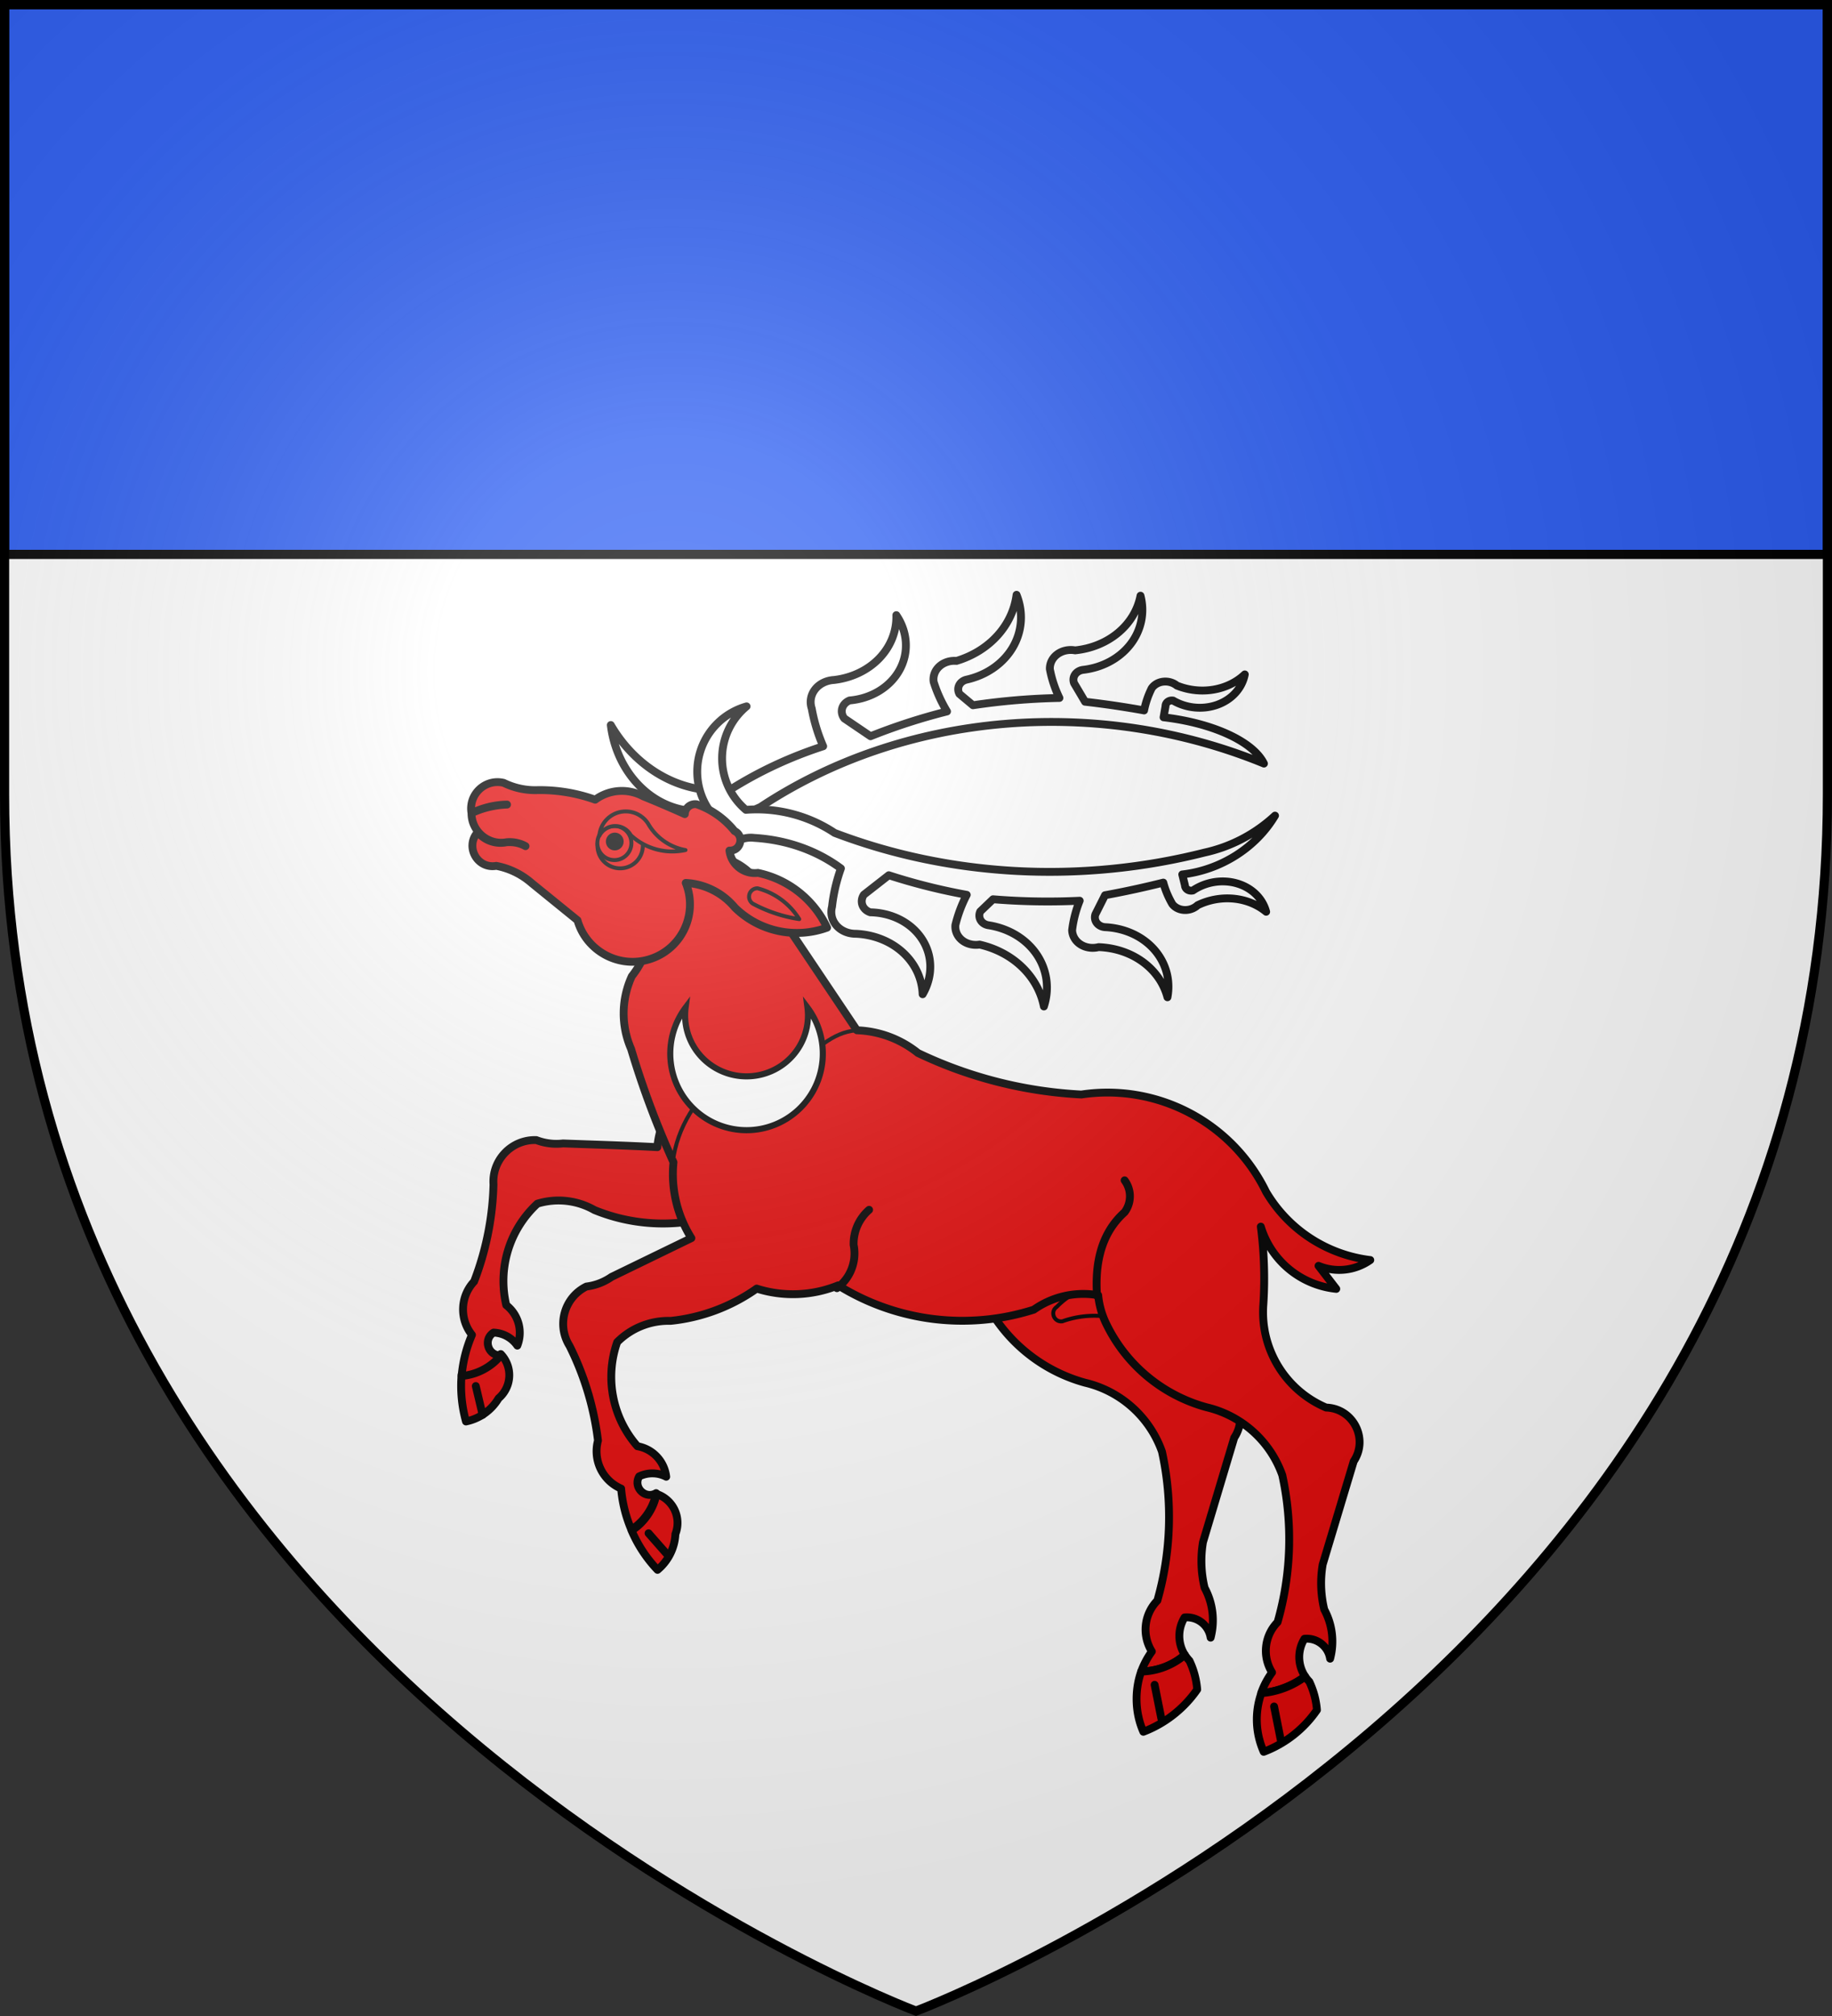 <svg xmlns="http://www.w3.org/2000/svg" width="600" height="660" viewBox="-300 -300 600 660"><rect x="-300" y="-300" width="600" height="660" fill="#333333" stroke="none"/><radialGradient id="a" cx="-80" cy="-80" r="405" gradientUnits="userSpaceOnUse"><stop offset="0" stop-color="#fff" stop-opacity=".31"/><stop offset=".19" stop-color="#fff" stop-opacity=".25"/><stop offset=".6" stop-color="#6b6b6b" stop-opacity=".125"/><stop offset="1" stop-opacity=".125"/></radialGradient><path fill="#fff" d="M-298.5-298.5h597v258.543C298.5 246.291 0 358.5 0 358.5S-298.5 246.291-298.5-39.957z"/><g stroke="#000"><path fill="#2b5df2" stroke-width="3" d="M-298.5-298.5h597v180h-597z"/><g style="color-interpolation-filters:sRGB;fill:#e20909;fill-rule:evenodd;stroke-width:1.005;stroke-miterlimit:3;stroke-linecap:round;stroke-linejoin:round"><g stroke-width="3.014"><path d="M11.03 570.02A15.863 11.204 132.05 0 1 0 582.87a50.8 50.8-180 0 0 8.18 16.1 19 19-180 0 0 8.37-12.88A11.675 11.675-180 0 0 11.08 570z" transform="matrix(.793 .314 -.314 .793 34.206 -312.189)"/><path d="m0 598.97 4.83-10.3z" transform="matrix(.668 -.53 .53 .668 -459.397 -236.912)"/><path d="M107.92 530.82a77 77 0 0 0 5.66-7.97c12.011-16.62 12.011-39.07 0-55.69a33.074 33.074 0 0 0-54 29.81c-11.91 1.997-23.773 4.302-35.65 6.49a21.5 21.5 0 0 1-10.26.98c-9.3 1.74-15.041 11.156-12.33 20.22a111.2 111.2 0 0 1 .84 37.94 15.625 15.625 0 0 0 3.66 20.14 50.8 50.8 0 0 0-.43 16.23c5.482-1.627 10.507-5.896 12.91-10.97-4.69 1.283-8.028-4.501-4.57-7.92a11.61 11.61 0 0 1 9.98 2.89 13.43 13.43 0 0 0-7.53-14.23 40.27 40.27 0 0 1 3.17-40.58 27.78 27.78 0 0 1 21.89-2.4 69.46 69.46 0 0 0 35.2-3.12 46.1 46.1 0 0 0 30.5 7.16q.476.513.96 1.02" transform="matrix(.833 .186 -.186 .833 -41.904 -349.496)"/></g><g stroke-width="1.005"><g stroke-width="3.014"><path d="M103.12 457.29c-11.26 13.104-12.94 31.918-4.18 46.81 8.264 6.557 6.116 19.64-3.81 23.21l-33.48 25.11a43.7 43.7 0 0 0-9.9 14.46 26.08 26.08 0 0 1-9.51 16.75 9.24 9.24 0 0 0-3.43-12.18 13.55 13.55 0 0 0-8.469 11.612c-6.214.61-11.97-1.245-17.28-4.818 2.376-1.565 5.078-2.884 7.869-3.754a15.88 15.88 0 0 1 13.32-14.46 117.07 117.07 0 0 0 35.39-44.9 41.38 41.38 0 0 0-7.99-38.81 61.35 61.35 0 0 1-12.18-48.71c3.65-22.198 28.183-34.087 47.868-23.197 19.684 10.89 22.648 37.99 5.782 52.877" transform="matrix(.686 -.507 .507 .686 -228.382 -142.819)"/><path d="M12.418 578.566c-6.456 4.37-11.396 11.482-13.062 19.086 8.528 2.398 17.887 2.126 26.26-.76a31.4 31.4 0 0 0 4.18-10.66c-.116-.835-.141-2.006-.098-2.848-6.027.426-12.19-1.202-17.28-4.818" transform="matrix(.686 -.507 .507 .686 -228.104 -143.366)"/><path d="m0 598.97 5.64-12z" transform="matrix(.686 -.507 .507 .686 -223.315 -148.226)"/></g><path stroke-width="1.507" d="M24.33 594.65a36.27 36.27 0 0 0-20.37 4.18c-3.1.96-5.354-2.947-2.97-5.15a29.3 29.3 0 0 1 19.15-11.91 6.778 6.778 0 0 1 4.19 12.88" transform="matrix(.844 .127 -.127 .844 120.664 -373.348)"/><g stroke-width="3.014"><path d="M11.03 570.02A15.863 11.204 132.05 0 1 0 582.87a50.8 50.8-180 0 0 8.18 16.1 19 19-180 0 0 8.37-12.88A11.675 11.675-180 0 0 11.08 570z" transform="matrix(.848 -.096 .096 .848 -149.095 -293.2)"/><path d="m0 598.97 4.83-10.3z" transform="matrix(.341 -.782 .782 .341 -549.58 5)"/><path d="M196.68 477.75a60.5 60.5 0 0 0 8.83 15.41 40.72 40.72 0 0 1 7.9 38.28 115.5 115.5 0 0 1-34.98 44.27c-7.168 1.144-12.614 7.041-13.17 14.26a30.5 30.5 0 0 0-8.035 3.862c5.11 3.21 11.32 4.956 17.33 4.87a13.37 13.37 0 0 1 8.385-11.732 9.1 9.1 0 0 1 3.39 12 25.7 25.7 0 0 0 9.4-16.51 43.1 43.1 0 0 1 9.78-14.25l33.11-24.77c9.805-3.526 11.923-16.417 3.76-22.88-8.66-14.686-6.996-33.24 4.14-46.16a153.8 153.8 0 0 0 16.96-24.59 33.845 33.845 0 0 0 9.1 36.43l-.22-11.16a20.7 20.7 0 0 0 17.3 10.02 53.98 53.98 0 0 1-16.62-44.85c5.386-29.08-8.712-58.294-34.83-72.17a165 165 0 0 1-40.98-50.09 39.64 39.64 0 0 0-13.66-20.94l3.18-69.67c-.426-12.06-9.696-21.952-21.704-23.158-12.007-1.206-23.06 6.643-25.876 18.378a36 36 0 0 1-12.75 6.37 34.07 34.07 0 0 0-16.85 22.32 341 341 0 0 0-12.75 44.62 46.1 46.1 0 0 0-11.78 27.5l-33.52-6.25a21.5 21.5 0 0 1-9.93-2.76c-9.3-1.703-18.028 5.023-18.75 14.45a111.2 111.2 0 0 1-12.82 35.73 15.626 15.626 0 0 0-3.81 20.11 50.8 50.8 0 0 0-6.21 15c5.701.443 11.92-1.744 15.98-5.62-4.831-.493-5.867-7.078-1.42-9.03a11.61 11.61 0 0 1 8.28 6.27 13.43 13.43 0 0 0-1.93-15.98 40.27 40.27 0 0 1 17.5-36.75 27.78 27.78 0 0 1 21.3 5.61 69.46 69.46 0 0 0 33.98 9.7 46.1 46.1 0 0 0 25.9 17.6 90.4 90.4 0 0 0 54.87 52.14 32.92 32.92 0 0 1 23.16 10.24 32 32 0 0 0-4.14 11.27 60.35 60.35 0 0 0 3.2 32.61" transform="matrix(.686 -.507 .507 .686 -295.87 -73.407)"/><path d="M10.377 597.608C4.534 587.738.76 576.014 5.47 564.2A10.21 10.21 0 0 0 0 553.25" transform="matrix(.763 .382 -.382 .763 279.664 -335.705)"/></g><g stroke-width="1.507"><path d="M.555 598.52c4.523 1.245 8.821.766 13.345-.48" transform="matrix(-.803 .289 -.289 -.803 153.867 517.77)"/><path d="M.139 597.975c12.44-5.046 26.411-4.051 38.851.995" transform="matrix(.413 -.746 .746 .413 -525.791 -166.446)"/></g><path stroke-width="3.014" d="M0 598.97a16.58 16.58-180 0 0 3.86-17.38 17.26 17.26 0 0 1 3.87-14.17" transform="matrix(.844 .127 -.127 .844 50.176 -383.808)"/><g stroke-width="3.014"><path d="M12.65 578.7A30.38 30.38 0 0 0 0 597.35a43.5 43.5 0 0 0 25.96-.75 30.6 30.6 0 0 0 4.13-10.51 13.3 13.3 0 0 1-.11-2.52c-6.01.086-12.221-1.66-17.33-4.87" transform="matrix(.686 -.507 .507 .686 -188.977 -136.272)"/><path d="m0 598.97 5.64-12z" transform="matrix(.686 -.507 .507 .686 -184.188 -141.132)"/></g><g fill="#fff" stroke-width="3.014"><path d="M37.13 520.74a11.86 10.432-57.67 0 0-14.34 5.21 91.578 80.466-11.64 0 0 8.73 8.04 16.44 14.445-104.61 0 0-7.38 1.7A36.735 32.278-90.72 0 0 .02 572.36a51.356 45.124 96.19 0 1 41.83-31.19 163.951 144.056-22.18 0 0 37.62 11.19 73.3 64.406-29.52 0 0-2.22 14.94 9.96 8.752-16.6 0 0 10.05 9.61 28.781 25.283 163.32 0 1 27.31 21.1 24.99 21.954-16.66 0 0-22.52-29.75 5.35 4.7 163.4 0 1-3.02-6.55l8.94-8.21a221.031 194.241-16.56 0 0 30.44 5.11 60.193 52.896-16.57 0 0-3.41 11.94 8.38 7.363-16.6 0 0 9.85 6.71 36.05 31.678 163.41 0 1 26.52 21.71 29.009 25.489-16.6 0 0-23.77-29.39 4.501 3.955 163.4 0 1-3.49-5.02l4.5-5.06a232.157 204-16.58 0 0 33.24-2.09 53.475 46.992-16.57 0 0-2.01 11.49 8.38 7.363-16.6 0 0 10.66 5.69 30.137 26.48 163.4 0 1 27.89 17.07 27.319 24.004-16.6 0 0-26.03-24.91 4.501 3.955 163.4 0 1-4.09-4.62l3.1-7.6a311.487 273.668-16.62 0 0 21.93-6.62 43.174 37.938-16.58 0 0 4.11 7.96 6.362 5.59-16.6 0 0 9.73-.36 23.058 20.26 163.4 0 1 26.42.41 18.197 15.989-16.6 0 0-28.69-5.9 2.549 2.24 163.4 0 1-3.2-1.73l-1.36-4.08A44.939 19.562-13 0 0 245.86 521a190.717 167.575 165.1 0 1-193.68 11.81 23.06 23.06 25.47 0 1-15.05-12.07" transform="matrix(.844 -.125 -.125 -.844 -28.427 420.437)"/><path d="M0 546.25a11.102 9.766-21.11 0 0 13.69 4.07 11.008 9.673 132.47 0 1 11.07-6.99 63.379 55.688 157.72 0 1 34.09 9.03 73.3 64.406-29.52 0 0-2.23 14.94 9.96 8.752-16.6 0 0 10.05 9.61 28.781 25.283 163.32 0 1 27.32 21.1 24.99 21.954-16.66 0 0-22.53-29.75 5.35 4.7 163.4 0 1-3.01-6.55l8.94-8.21a221.031 194.241-16.56 0 0 30.44 5.11 60.193 52.896-16.57 0 0-3.42 11.94 8.38 7.363-16.6 0 0 9.86 6.71 36.05 31.678 163.41 0 1 26.52 21.71 29.009 25.489-16.6 0 0-23.77-29.39 4.501 3.955 163.4 0 1-3.5-5.02l4.51-5.06a232.157 204-16.58 0 0 33.23-2.09 53.475 46.992-16.57 0 0-2 11.49 8.38 7.363-16.6 0 0 10.66 5.69 30.137 26.48 163.4 0 1 27.89 17.07 27.319 24.004-16.6 0 0-26.03-24.91 4.501 3.955 163.4 0 1-4.09-4.62l3.09-7.6a311.487 273.668-16.62 0 0 21.93-6.62 43.174 37.938-16.58 0 0 4.12 7.96 6.362 5.59-16.6 0 0 9.73-.36 23.058 20.26 163.4 0 1 26.42.41 18.197 15.989-16.6 0 0-28.69-5.9 2.549 2.24 163.4 0 1-3.21-1.73l-1.36-4.08a43.435 38.16-27.14 0 0 33.71-25.35 74.732 65.664 60.1 0 1-25.92 16.32 213.763 187.824 167.06 0 1-142.15 3.78 54 54-7.32 0 0-34.68-6.11 25.905 25.905 87.55 0 1-2.91-39.62 26.062 26.062-65.29 0 0-10.2 41.95A16.47 16.47-40.42 0 0 0 546.25" transform="matrix(.85 .068 -.068 .85 -37.053 -489.202)"/></g><path stroke-width="3.014" d="M87.22 563.86a26.4 26.4 0 0 1 20.66 4.43 33.97 33.97 0 0 0 36.14-1.48 37.92 37.92 0 0 0-30.98-13.64c-5.04 1.991-10.739-.486-12.72-5.53 4.242-.842 4.242-6.908 0-7.75a32.43 32.43 0 0 0-16.6-6.27 3.953 3.953 0 0 0-3.5 4.8 469 469 0 0 0-17.15-2.59 17.26 17.26 0 0 0-17.52 5.9 62.8 62.8 0 0 0-23.05 2.22 27.4 27.4 0 0 1-12.54.37c-7.31.142-12.078 7.733-9.03 14.38a32.3 32.3 0 0 1 12.35-6.64c-4.474 1.345-8.798 3.606-12.35 6.64 1.75 6.833 9.468 10.383 15.85 7.38a12.6 12.6 0 0 1 7.38-.37c-2.521-.664-5.046-.397-7.38.37-3.81 1.876-8.24 1.52-11.71-.93-3.425 6.578 3.4 13.773 10.15 10.7a28.7 28.7 0 0 1 14.75 2.95l20.65 9.4c6.422 10.85 20.627 14.097 31.126 7.116s12.996-21.338 5.474-31.456" transform="matrix(.826 .215 -.215 .826 -26.22 -495.457)"/><g stroke-width="1.507"><path d="M0 590.26a8.71 8.71 0 0 1 17.42 0 8.71 8.71 0 1 1-17.42 0" transform="matrix(.826 .215 -.215 .826 22.818 -512.583)"/><path d="M0 592.44a6.53 6.53 0 0 1 13.06 0 6.53 6.53 0 1 1-13.06 0" transform="matrix(.826 .215 -.215 .826 23.201 -514.755)"/><path fill="#000" d="M0 596.32a2.65 2.65 0 0 1 5.3 0 2.65 2.65 0 1 1-5.3 0" transform="matrix(.826 .215 -.215 .826 27.366 -517.632)"/><path d="M0 598.97a23.48 23.48-83.69 0 0 18.73-11.11 6.842 6.842 86.31 0 1 11.71-2.97 10.18 10.18-92.32 0 0-19.45 1.05A20.71 20.71 104.8 0 1 0 598.97" transform="matrix(-.822 .227 .227 .822 -211.46 -514.059)"/><path d="M21.39 596.84a26.7 26.7-180 0 0-19.47-4.1 3.21 3.21-180 0 0 1.32 6.15 55.2 55.2-180 0 0 18.15-2.05" transform="matrix(.776 .355 -.355 .776 157.039 -469.836)"/></g></g></g><path fill="#fff" stroke-width="2" d="M-35.55 29.854a24.98 25.064 0 1 1-39.9 0 20.118 19.95 0 1 0 39.9 0z"/></g><path fill="url(#a)" d="M-298.5-298.5h597v258.543C298.5 246.291 0 358.5 0 358.5S-298.5 246.291-298.5-39.957z"/><path fill="none" stroke="#000" stroke-width="3" d="M-298.5-298.5h597v258.503C298.5 246.206 0 358.398 0 358.398S-298.5 246.206-298.5-39.997z"/></svg>